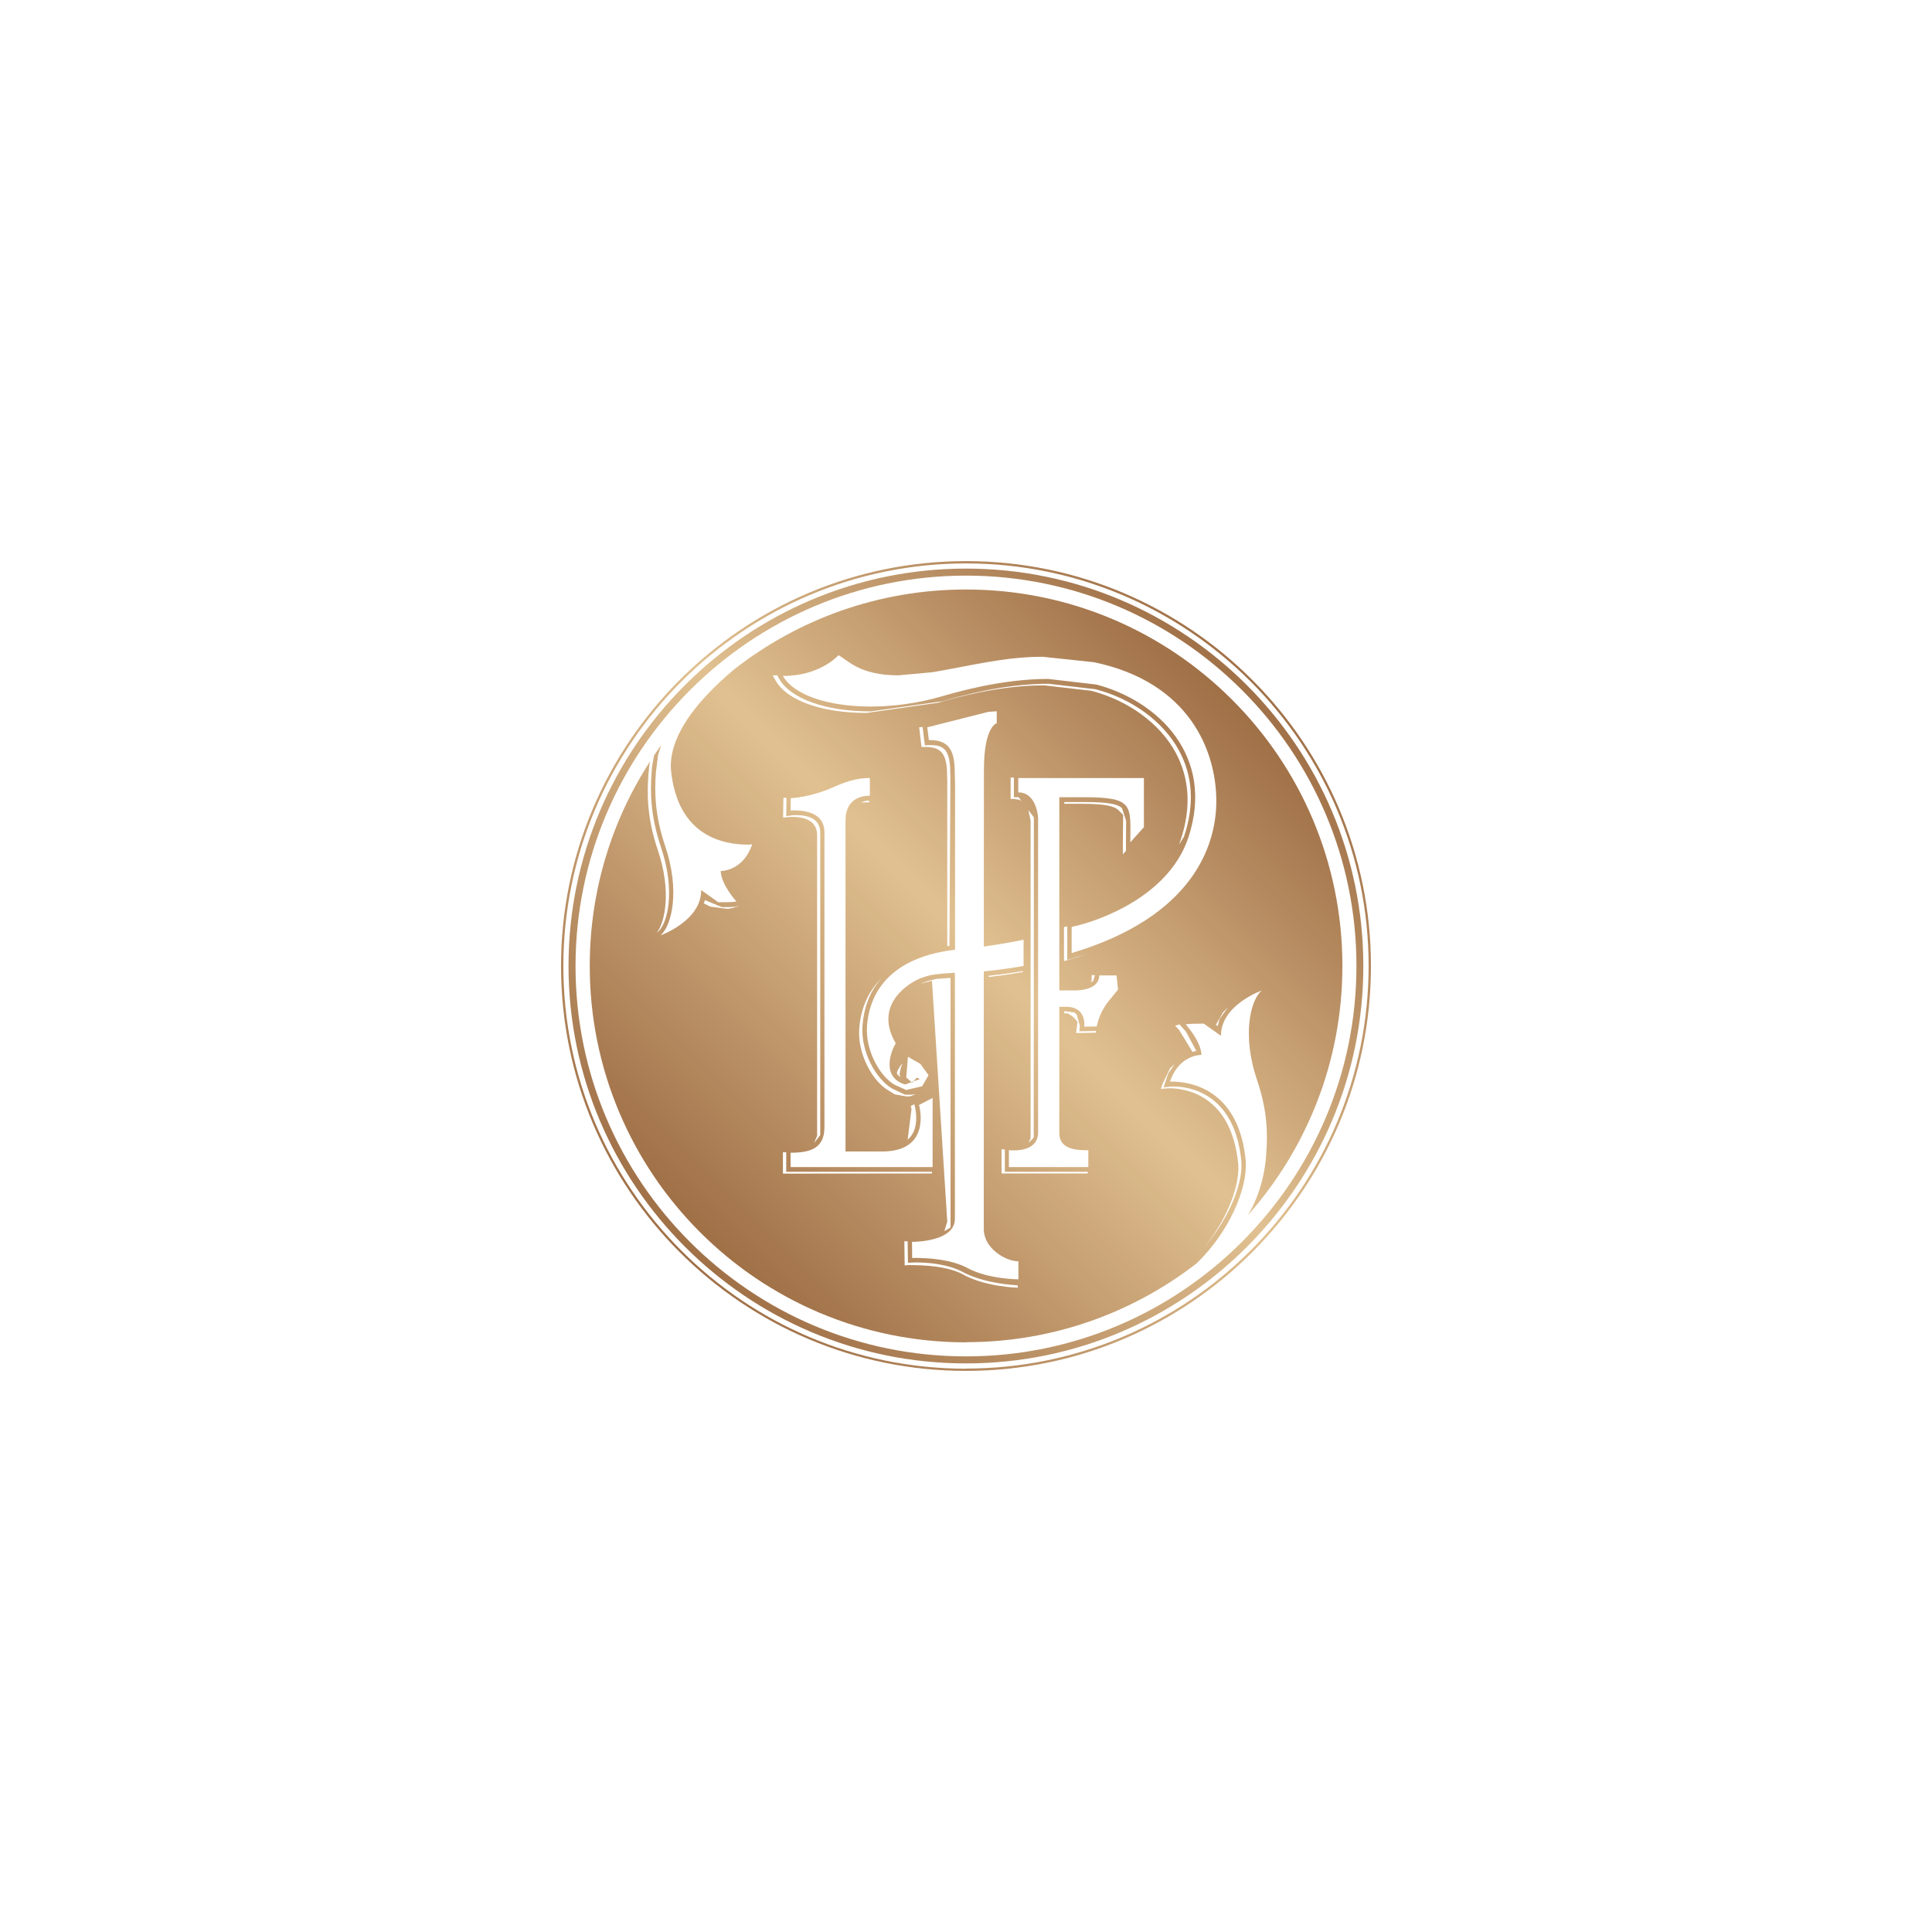 <svg xmlns="http://www.w3.org/2000/svg" xmlns:xlink="http://www.w3.org/1999/xlink" width="500" zoomAndPan="magnify" viewBox="0 0 375 375" height="500" preserveAspectRatio="xMidYMid meet" version="1.0"><defs><filter x="0%" y="0%" width="100%" height="100%" id="5e4397c65c"><feColorMatrix values="0 0 0 0 1 0 0 0 0 1 0 0 0 0 1 0 0 0 1 0" color-interpolation-filters="sRGB"/></filter><mask id="8e37e232be"><g filter="url(#5e4397c65c)"><rect x="-37.5" width="450" fill="#000000" y="-37.5" height="450" fill-opacity="0.94"/></g></mask><clipPath id="d6d3df8c3c"><path d="M 21 21 L 168 21 L 168 168 L 21 168 Z M 21 21 " clip-rule="nonzero"/></clipPath><clipPath id="7fa6e38c72"><path d="M 104.555 156.914 L 104.555 156.488 C 103.77 156.398 98.648 156.246 94.195 154.066 C 91.047 152.281 86.926 152.039 84.746 152.039 L 83.23 152.098 L 83.172 147.949 L 82.535 147.918 L 82.594 152.613 L 83.32 152.551 C 86.746 152.551 90.684 152.793 93.652 154.219 C 98.012 156.793 104.555 156.945 104.555 156.945 Z M 87.895 134.773 L 87.895 134.438 L 59.605 134.438 L 59.605 130.652 L 58.969 130.652 L 58.969 134.801 Z M 101.406 134.773 L 118.125 134.773 L 118.125 134.438 L 102.043 134.438 L 102.043 130.137 L 101.406 130.047 Z M 83.172 128.199 L 83.414 127.988 L 83.836 127.5 C 85.531 125.23 84.562 121.746 84.562 121.715 L 84.441 121.324 L 83.777 121.688 L 83.926 122.23 L 83.926 122.262 Z M 84.047 117.172 L 83.898 117.02 L 84.32 116.871 L 84.078 117.141 Z M 84.289 116.898 L 84.957 116.172 L 85.562 116.445 Z M 139.664 150.281 C 145.145 144.465 148.234 137.133 147.961 132.559 C 146.719 118.961 137.574 117.898 134.816 117.898 L 134.453 117.898 L 132.848 118.051 L 133.754 115.355 L 135.027 113.508 L 134.121 114.355 L 132.664 117.355 L 132.332 118.355 L 133.363 118.262 L 133.969 118.234 C 136.785 118.234 146.086 119.293 147.355 133.105 C 147.629 137.559 144.812 144.617 139.691 150.312 Z M 81.836 116.113 L 81.594 115.535 L 81.867 114.145 L 81.957 113.902 L 82.23 113.477 L 81.809 113.781 L 81.23 114.781 L 81.172 114.961 L 81.078 115.355 L 81.262 115.629 L 81.809 116.082 Z M 138.48 111.176 L 138.754 111.086 L 139.207 110.992 L 137.18 107.207 L 135.938 105.844 L 135.09 106.086 L 135.875 106.934 L 138.48 111.207 Z M 115.883 107.512 L 119.672 107.449 L 119.73 107.117 L 116.488 107.176 L 116.609 106.148 L 116.035 104.027 L 115.613 103.543 L 114.008 103.301 L 113.551 103.301 L 113.551 103.664 L 114.34 103.723 L 115.34 104.422 L 116.125 105.297 L 115.977 106.691 L 115.883 107.48 Z M 143.359 106.148 L 143.723 104.754 L 145.355 102.543 L 144.387 103.48 L 142.996 105.934 L 143.117 105.996 Z M 83.656 119.809 L 84.777 119.355 L 84.473 119.414 L 83.777 119.477 L 82.656 119.477 L 80.172 118.293 C 77.051 116.477 73.992 111.086 74.418 105.965 C 74.75 101.996 76.145 99.027 78.141 96.816 C 75.84 99.09 74.145 102.207 73.781 106.539 C 73.387 111.598 76.387 116.898 79.445 118.656 L 80.656 119.414 L 82.898 119.809 Z M 90.289 145.98 L 91.5 145.254 L 91.5 96.816 L 88.742 97 L 87.168 97.395 L 86.531 97.605 L 85.773 97.906 L 85.746 97.938 L 85.867 97.906 L 86.258 97.785 L 87.895 97.363 L 90.863 144.102 L 90.289 146.008 Z M 118.703 97.695 L 119.188 97.395 L 119.488 96.395 L 119.488 96.273 L 118.883 96.273 L 118.883 97.242 L 118.703 97.727 Z M 98.922 96.637 C 102.223 96.273 104.98 95.758 105.008 95.758 L 105.555 95.668 L 105.555 95.484 C 104.645 95.637 101.891 96.09 98.891 96.395 L 98.891 96.637 Z M 113.551 93.547 L 116.004 92.82 L 117.73 92.215 L 115.34 92.969 L 114.156 93.305 L 114.156 86.82 L 114.129 86.82 L 113.52 86.941 L 113.52 93.516 Z M 48.367 83.398 L 49.305 83.215 L 50.363 82.914 L 50.305 82.852 L 49.758 83.004 L 48.668 83.066 L 47.094 83.066 L 43.824 81.703 L 43.762 81.914 L 43.609 82.34 L 44.883 82.973 L 47.82 83.367 Z M 106.707 128.773 L 107.645 127.805 L 107.676 65.648 L 106.586 64.223 L 107.039 66.254 L 107.039 127.5 L 107.008 128.016 L 106.676 128.773 Z M 124.91 72.855 L 125.547 72.16 L 125.547 70.523 L 125.578 66.312 L 124.789 63.891 C 123.941 63.012 121.883 62.68 117.52 62.68 L 113.582 62.68 L 113.582 63.012 L 116.672 63.012 C 121.125 63.012 123.215 63.375 124.125 64.285 L 125 65.164 L 124.941 71.07 L 124.941 72.855 Z M 73.781 62.859 L 74.203 62.77 L 75.051 62.738 L 75.719 62.738 L 75.719 62.406 L 75.051 62.438 L 73.75 62.891 Z M 64.934 128.957 L 66.207 127.32 L 66.207 68.586 C 66.207 67.043 65.391 65.223 61.574 65.223 L 61.027 65.223 L 59.605 65.406 L 59.664 61.832 L 59.059 61.863 L 59 65.707 L 59.785 65.617 L 60.754 65.559 C 64.785 65.559 65.602 67.496 65.602 69.133 L 65.602 127.473 L 64.965 128.957 Z M 102.891 133.531 L 118.246 133.531 L 118.246 130.258 L 118.215 130.258 C 116.34 130.258 112.613 130.258 112.613 126.957 L 112.613 102.422 L 113.977 102.422 C 117.973 102.422 117.461 106.27 117.461 106.27 L 119.883 106.238 C 119.883 106.238 120.246 103.785 122.062 101.48 L 124.004 99.09 L 123.73 96.332 L 120.367 96.332 C 120.367 98.18 118.488 99.242 115.551 99.242 L 112.613 99.242 L 112.613 61.742 L 117.461 61.742 C 127.215 61.742 126.395 63.375 126.395 70.496 L 129.031 67.555 L 129.031 58.016 L 104.645 58.016 L 104.645 60.801 C 108.281 60.801 108.492 65.738 108.492 65.738 L 108.492 126.926 C 108.402 129.895 105.402 130.289 103.797 130.289 L 103.223 130.289 L 102.828 130.227 L 102.828 133.469 Z M 88.016 133.531 L 88.016 120.109 L 85.383 121.473 C 85.383 121.473 88.016 130.5 78.262 130.5 L 71.113 130.5 L 71.113 66.254 C 71.113 62.195 73.992 61.438 75.84 61.438 L 75.84 58.047 L 75.656 58.016 C 74.355 58.016 72.176 58.227 68.871 59.742 C 64.328 61.801 60.48 61.922 60.48 61.922 L 60.453 64.344 L 60.875 64.285 C 63.359 64.285 67.023 64.77 67.023 68.555 L 67.023 125.805 C 67.023 130.016 64.086 130.742 60.453 130.742 L 60.453 133.531 Z M 105.254 62.469 L 104.707 61.742 L 103.797 61.742 L 103.797 57.926 L 103.16 57.926 L 103.16 62.074 L 103.828 62.074 L 104.828 62.227 Z M 90.863 90.637 L 91.289 90.578 L 91.469 57.953 L 91.441 57.105 L 91.441 57.016 C 91.441 52.5 90.168 51.625 87.594 51.625 L 87.41 51.625 L 86.504 51.652 L 86.078 48.109 L 85.41 48.172 L 85.867 51.988 L 86.652 51.988 C 89.773 51.988 90.832 53.41 90.832 57.59 L 90.832 57.68 L 90.863 58.5 L 90.863 90.668 Z M 104.676 155.34 L 104.676 151.824 C 102.254 151.824 97.953 149.371 97.953 145.555 L 97.953 95.547 C 101.922 95.18 105.676 94.484 105.676 94.484 L 105.676 89.395 C 104.859 89.609 100.801 90.336 97.953 90.73 L 97.98 56.441 C 97.98 47.93 100.465 47.383 100.465 47.383 L 100.465 45.051 L 98.832 45.172 L 86.988 48.172 L 87.289 50.652 L 87.441 50.652 C 91.105 50.652 92.316 52.531 92.316 56.953 L 92.379 59.227 L 92.379 91.336 C 78.141 93.031 75.656 101.391 75.293 106.055 C 74.902 110.844 77.777 115.902 80.625 117.535 L 82.898 118.566 L 85.988 117.84 L 87.23 115.688 L 85.652 113.508 L 83.23 112.113 L 82.898 116.113 L 83.926 117.051 L 82.684 117.504 C 77.871 116.023 80.051 110.781 80.867 109.508 C 76.84 102.664 82.262 98.422 85.383 97 L 85.746 96.848 L 86.836 96.484 C 87.684 96.242 88.715 96 92.348 95.816 L 92.348 143.465 C 92.469 147.918 84.836 148.039 84.078 148.039 L 84.02 148.039 L 84.047 151.188 L 84.41 151.16 C 86.988 151.16 91.531 151.371 94.801 153.129 C 98.832 155.309 104.586 155.309 104.676 155.309 Z M 135.906 70.859 L 136.816 69.375 C 138.875 63.254 138.543 57.621 135.816 52.621 C 132.785 47.051 126.727 42.598 119.609 40.777 L 110.492 39.719 C 101.77 39.719 93.41 42.113 90.258 43.02 L 89.926 43.113 L 76.02 45.082 C 67.238 45.082 60.391 42.629 58.18 38.66 L 57.879 38.082 L 56.969 38.082 L 57.543 39.082 C 59.727 42.961 66.48 45.383 75.172 45.383 L 89.016 43.414 L 89.348 43.324 C 92.5 42.414 100.891 40.023 109.645 40.023 L 118.824 41.082 C 126 42.961 132.121 47.414 135.18 53.047 C 137.906 58.105 138.238 63.801 136.18 69.98 L 135.906 70.828 Z M 114.977 92 C 138.449 85.004 143.145 71.191 143.086 62.316 C 143.023 52.836 137.965 39.445 119.367 35.539 L 109.371 34.48 C 101.891 34.48 95.406 36.234 87.984 37.477 L 81.352 38.082 C 73.871 38.082 71.598 35.176 69.75 34.176 C 69.75 34.176 66.238 38.203 58.996 38.203 L 58.969 38.203 C 61.059 41.93 67.812 44.141 76.02 44.141 C 80.324 44.141 85.02 43.535 89.652 42.203 C 92.531 41.387 101.285 38.781 110.461 38.781 L 119.793 39.871 C 131.664 42.961 142.965 53.684 137.633 69.645 C 133.875 80.855 120.551 85.762 115.004 86.914 L 115.004 92 Z M 94.5 167.547 C 54.152 167.547 21.469 134.832 21.469 94.484 C 21.469 79.855 25.77 66.191 33.191 54.773 L 33.008 55.711 L 32.855 57.41 C 32.586 61.105 32.555 65.738 34.703 72.07 C 37.281 79.734 36.188 85.793 34.492 88.062 L 34.703 87.883 C 36.613 86.215 38.129 79.883 35.34 71.586 C 33.191 65.195 33.191 60.559 33.492 56.832 L 33.555 55.863 L 33.949 53.621 L 34.402 52.957 L 35.34 51.652 L 34.734 53.562 L 34.312 56.895 C 34.039 60.559 34.039 65.043 36.129 71.281 C 39.008 79.824 37.43 86.609 35.219 88.547 C 35.219 88.547 43.156 85.73 43.094 79.762 L 46.426 82.125 C 49.094 82.125 49.547 82.066 49.941 81.977 C 49.941 81.977 47.004 78.793 46.883 76.066 C 47.184 76.066 51.305 75.977 53 70.859 L 52.395 70.949 C 47.641 70.949 38.461 69.555 37.219 56.258 C 36.918 50.473 41.246 43.84 49.488 36.934 C 61.906 27.211 77.504 21.422 94.5 21.422 C 134.848 21.422 167.559 54.137 167.559 94.484 C 167.559 113.055 160.625 129.984 149.203 142.891 C 151.719 138.68 152.598 134.164 152.777 130.926 C 153.051 127.258 153.082 122.777 150.961 116.535 C 148.082 107.996 149.66 101.211 151.871 99.27 C 151.871 99.27 143.934 102.086 143.992 108.055 L 140.66 105.691 C 137.996 105.691 137.543 105.754 137.148 105.844 C 137.148 105.844 140.086 109.023 140.207 111.75 C 139.906 111.75 135.785 111.84 134.09 116.961 L 134.332 116.93 C 137.453 116.93 147.477 117.93 148.809 132.438 C 149.113 137.801 145.598 146.07 139.301 152.188 C 126.941 161.789 111.402 167.516 94.527 167.516 Z M 94.5 167.547 " clip-rule="nonzero"/></clipPath><linearGradient x1="-0.207" gradientTransform="matrix(103.307, -103.307, 103.307, 103.307, 42.891, 146.208)" y1="0" x2="1.207" gradientUnits="userSpaceOnUse" y2="0" id="707b913534"><stop stop-opacity="1" stop-color="rgb(60.399%, 40.399%, 23.499%)" offset="0"/><stop stop-opacity="1" stop-color="rgb(60.399%, 40.399%, 23.499%)" offset="0.125"/><stop stop-opacity="1" stop-color="rgb(60.399%, 40.399%, 23.499%)" offset="0.141"/><stop stop-opacity="1" stop-color="rgb(60.475%, 40.494%, 23.584%)" offset="0.148"/><stop stop-opacity="1" stop-color="rgb(60.834%, 40.939%, 23.99%)" offset="0.152"/><stop stop-opacity="1" stop-color="rgb(61.116%, 41.29%, 24.309%)" offset="0.156"/><stop stop-opacity="1" stop-color="rgb(61.398%, 41.641%, 24.628%)" offset="0.16"/><stop stop-opacity="1" stop-color="rgb(61.681%, 41.994%, 24.947%)" offset="0.164"/><stop stop-opacity="1" stop-color="rgb(61.963%, 42.345%, 25.266%)" offset="0.168"/><stop stop-opacity="1" stop-color="rgb(62.247%, 42.696%, 25.584%)" offset="0.172"/><stop stop-opacity="1" stop-color="rgb(62.529%, 43.047%, 25.903%)" offset="0.176"/><stop stop-opacity="1" stop-color="rgb(62.811%, 43.399%, 26.222%)" offset="0.18"/><stop stop-opacity="1" stop-color="rgb(63.094%, 43.75%, 26.541%)" offset="0.184"/><stop stop-opacity="1" stop-color="rgb(63.376%, 44.101%, 26.86%)" offset="0.188"/><stop stop-opacity="1" stop-color="rgb(63.658%, 44.452%, 27.179%)" offset="0.191"/><stop stop-opacity="1" stop-color="rgb(63.94%, 44.804%, 27.498%)" offset="0.195"/><stop stop-opacity="1" stop-color="rgb(64.223%, 45.155%, 27.817%)" offset="0.199"/><stop stop-opacity="1" stop-color="rgb(64.507%, 45.506%, 28.137%)" offset="0.203"/><stop stop-opacity="1" stop-color="rgb(64.789%, 45.857%, 28.456%)" offset="0.207"/><stop stop-opacity="1" stop-color="rgb(65.071%, 46.208%, 28.775%)" offset="0.211"/><stop stop-opacity="1" stop-color="rgb(65.353%, 46.559%, 29.094%)" offset="0.215"/><stop stop-opacity="1" stop-color="rgb(65.636%, 46.912%, 29.413%)" offset="0.219"/><stop stop-opacity="1" stop-color="rgb(65.918%, 47.263%, 29.732%)" offset="0.223"/><stop stop-opacity="1" stop-color="rgb(66.2%, 47.614%, 30.051%)" offset="0.227"/><stop stop-opacity="1" stop-color="rgb(66.483%, 47.964%, 30.37%)" offset="0.23"/><stop stop-opacity="1" stop-color="rgb(66.766%, 48.317%, 30.688%)" offset="0.234"/><stop stop-opacity="1" stop-color="rgb(67.049%, 48.668%, 31.007%)" offset="0.238"/><stop stop-opacity="1" stop-color="rgb(67.331%, 49.019%, 31.326%)" offset="0.242"/><stop stop-opacity="1" stop-color="rgb(67.613%, 49.37%, 31.645%)" offset="0.246"/><stop stop-opacity="1" stop-color="rgb(67.896%, 49.722%, 31.964%)" offset="0.25"/><stop stop-opacity="1" stop-color="rgb(68.178%, 50.073%, 32.283%)" offset="0.254"/><stop stop-opacity="1" stop-color="rgb(68.462%, 50.424%, 32.602%)" offset="0.258"/><stop stop-opacity="1" stop-color="rgb(68.744%, 50.775%, 32.921%)" offset="0.262"/><stop stop-opacity="1" stop-color="rgb(69.026%, 51.126%, 33.24%)" offset="0.266"/><stop stop-opacity="1" stop-color="rgb(69.308%, 51.477%, 33.559%)" offset="0.27"/><stop stop-opacity="1" stop-color="rgb(69.591%, 51.83%, 33.878%)" offset="0.273"/><stop stop-opacity="1" stop-color="rgb(69.873%, 52.18%, 34.196%)" offset="0.277"/><stop stop-opacity="1" stop-color="rgb(70.155%, 52.531%, 34.515%)" offset="0.281"/><stop stop-opacity="1" stop-color="rgb(70.438%, 52.882%, 34.834%)" offset="0.285"/><stop stop-opacity="1" stop-color="rgb(70.721%, 53.235%, 35.153%)" offset="0.289"/><stop stop-opacity="1" stop-color="rgb(71.004%, 53.586%, 35.472%)" offset="0.293"/><stop stop-opacity="1" stop-color="rgb(71.286%, 53.937%, 35.791%)" offset="0.297"/><stop stop-opacity="1" stop-color="rgb(71.568%, 54.288%, 36.11%)" offset="0.301"/><stop stop-opacity="1" stop-color="rgb(71.851%, 54.64%, 36.43%)" offset="0.305"/><stop stop-opacity="1" stop-color="rgb(72.133%, 54.991%, 36.749%)" offset="0.309"/><stop stop-opacity="1" stop-color="rgb(72.415%, 55.342%, 37.068%)" offset="0.312"/><stop stop-opacity="1" stop-color="rgb(72.697%, 55.693%, 37.387%)" offset="0.316"/><stop stop-opacity="1" stop-color="rgb(72.981%, 56.046%, 37.706%)" offset="0.32"/><stop stop-opacity="1" stop-color="rgb(73.264%, 56.396%, 38.025%)" offset="0.324"/><stop stop-opacity="1" stop-color="rgb(73.546%, 56.747%, 38.344%)" offset="0.328"/><stop stop-opacity="1" stop-color="rgb(73.828%, 57.098%, 38.663%)" offset="0.332"/><stop stop-opacity="1" stop-color="rgb(74.11%, 57.449%, 38.982%)" offset="0.336"/><stop stop-opacity="1" stop-color="rgb(74.393%, 57.8%, 39.301%)" offset="0.34"/><stop stop-opacity="1" stop-color="rgb(74.675%, 58.153%, 39.619%)" offset="0.344"/><stop stop-opacity="1" stop-color="rgb(74.957%, 58.504%, 39.938%)" offset="0.348"/><stop stop-opacity="1" stop-color="rgb(75.241%, 58.855%, 40.257%)" offset="0.352"/><stop stop-opacity="1" stop-color="rgb(75.523%, 59.206%, 40.576%)" offset="0.355"/><stop stop-opacity="1" stop-color="rgb(75.806%, 59.558%, 40.895%)" offset="0.359"/><stop stop-opacity="1" stop-color="rgb(76.088%, 59.909%, 41.214%)" offset="0.363"/><stop stop-opacity="1" stop-color="rgb(76.37%, 60.26%, 41.533%)" offset="0.367"/><stop stop-opacity="1" stop-color="rgb(76.653%, 60.611%, 41.852%)" offset="0.371"/><stop stop-opacity="1" stop-color="rgb(76.935%, 60.963%, 42.171%)" offset="0.375"/><stop stop-opacity="1" stop-color="rgb(77.217%, 61.314%, 42.49%)" offset="0.379"/><stop stop-opacity="1" stop-color="rgb(77.501%, 61.665%, 42.809%)" offset="0.383"/><stop stop-opacity="1" stop-color="rgb(77.783%, 62.016%, 43.127%)" offset="0.387"/><stop stop-opacity="1" stop-color="rgb(78.065%, 62.367%, 43.446%)" offset="0.391"/><stop stop-opacity="1" stop-color="rgb(78.348%, 62.718%, 43.765%)" offset="0.395"/><stop stop-opacity="1" stop-color="rgb(78.63%, 63.071%, 44.086%)" offset="0.398"/><stop stop-opacity="1" stop-color="rgb(78.912%, 63.422%, 44.405%)" offset="0.402"/><stop stop-opacity="1" stop-color="rgb(79.195%, 63.773%, 44.724%)" offset="0.406"/><stop stop-opacity="1" stop-color="rgb(79.477%, 64.124%, 45.042%)" offset="0.41"/><stop stop-opacity="1" stop-color="rgb(79.761%, 64.476%, 45.361%)" offset="0.414"/><stop stop-opacity="1" stop-color="rgb(80.043%, 64.827%, 45.68%)" offset="0.418"/><stop stop-opacity="1" stop-color="rgb(80.325%, 65.178%, 45.999%)" offset="0.422"/><stop stop-opacity="1" stop-color="rgb(80.608%, 65.529%, 46.318%)" offset="0.426"/><stop stop-opacity="1" stop-color="rgb(80.89%, 65.881%, 46.637%)" offset="0.43"/><stop stop-opacity="1" stop-color="rgb(81.172%, 66.232%, 46.956%)" offset="0.434"/><stop stop-opacity="1" stop-color="rgb(81.456%, 66.583%, 47.275%)" offset="0.438"/><stop stop-opacity="1" stop-color="rgb(81.738%, 66.934%, 47.594%)" offset="0.441"/><stop stop-opacity="1" stop-color="rgb(82.021%, 67.285%, 47.913%)" offset="0.445"/><stop stop-opacity="1" stop-color="rgb(82.303%, 67.636%, 48.232%)" offset="0.449"/><stop stop-opacity="1" stop-color="rgb(82.585%, 67.989%, 48.55%)" offset="0.453"/><stop stop-opacity="1" stop-color="rgb(82.867%, 68.34%, 48.869%)" offset="0.457"/><stop stop-opacity="1" stop-color="rgb(83.15%, 68.69%, 49.188%)" offset="0.461"/><stop stop-opacity="1" stop-color="rgb(83.432%, 69.041%, 49.507%)" offset="0.465"/><stop stop-opacity="1" stop-color="rgb(83.716%, 69.394%, 49.826%)" offset="0.469"/><stop stop-opacity="1" stop-color="rgb(83.998%, 69.745%, 50.145%)" offset="0.473"/><stop stop-opacity="1" stop-color="rgb(84.28%, 70.096%, 50.464%)" offset="0.477"/><stop stop-opacity="1" stop-color="rgb(84.563%, 70.447%, 50.783%)" offset="0.48"/><stop stop-opacity="1" stop-color="rgb(84.845%, 70.799%, 51.102%)" offset="0.484"/><stop stop-opacity="1" stop-color="rgb(85.127%, 71.15%, 51.421%)" offset="0.488"/><stop stop-opacity="1" stop-color="rgb(85.41%, 71.501%, 51.74%)" offset="0.492"/><stop stop-opacity="1" stop-color="rgb(85.692%, 71.852%, 52.058%)" offset="0.496"/><stop stop-opacity="1" stop-color="rgb(85.976%, 72.203%, 52.379%)" offset="0.5"/><stop stop-opacity="1" stop-color="rgb(86.258%, 72.554%, 52.698%)" offset="0.504"/><stop stop-opacity="1" stop-color="rgb(86.54%, 72.906%, 53.017%)" offset="0.508"/><stop stop-opacity="1" stop-color="rgb(86.823%, 73.257%, 53.336%)" offset="0.512"/><stop stop-opacity="1" stop-color="rgb(87.105%, 73.608%, 53.654%)" offset="0.516"/><stop stop-opacity="1" stop-color="rgb(87.206%, 73.734%, 53.767%)" offset="0.523"/><stop stop-opacity="1" stop-color="rgb(86.987%, 73.463%, 53.522%)" offset="0.527"/><stop stop-opacity="1" stop-color="rgb(86.67%, 73.068%, 53.163%)" offset="0.531"/><stop stop-opacity="1" stop-color="rgb(86.351%, 72.672%, 52.803%)" offset="0.535"/><stop stop-opacity="1" stop-color="rgb(86.032%, 72.275%, 52.443%)" offset="0.539"/><stop stop-opacity="1" stop-color="rgb(85.713%, 71.878%, 52.083%)" offset="0.543"/><stop stop-opacity="1" stop-color="rgb(85.396%, 71.483%, 51.724%)" offset="0.547"/><stop stop-opacity="1" stop-color="rgb(85.077%, 71.086%, 51.364%)" offset="0.551"/><stop stop-opacity="1" stop-color="rgb(84.758%, 70.691%, 51.004%)" offset="0.555"/><stop stop-opacity="1" stop-color="rgb(84.439%, 70.294%, 50.644%)" offset="0.559"/><stop stop-opacity="1" stop-color="rgb(84.122%, 69.899%, 50.285%)" offset="0.562"/><stop stop-opacity="1" stop-color="rgb(83.803%, 69.502%, 49.925%)" offset="0.566"/><stop stop-opacity="1" stop-color="rgb(83.484%, 69.107%, 49.565%)" offset="0.57"/><stop stop-opacity="1" stop-color="rgb(83.165%, 68.71%, 49.205%)" offset="0.574"/><stop stop-opacity="1" stop-color="rgb(82.848%, 68.314%, 48.846%)" offset="0.578"/><stop stop-opacity="1" stop-color="rgb(82.529%, 67.917%, 48.486%)" offset="0.582"/><stop stop-opacity="1" stop-color="rgb(82.21%, 67.522%, 48.126%)" offset="0.586"/><stop stop-opacity="1" stop-color="rgb(81.891%, 67.125%, 47.766%)" offset="0.59"/><stop stop-opacity="1" stop-color="rgb(81.573%, 66.73%, 47.408%)" offset="0.594"/><stop stop-opacity="1" stop-color="rgb(81.255%, 66.333%, 47.047%)" offset="0.598"/><stop stop-opacity="1" stop-color="rgb(80.936%, 65.938%, 46.689%)" offset="0.602"/><stop stop-opacity="1" stop-color="rgb(80.617%, 65.541%, 46.329%)" offset="0.605"/><stop stop-opacity="1" stop-color="rgb(80.299%, 65.144%, 45.969%)" offset="0.609"/><stop stop-opacity="1" stop-color="rgb(79.98%, 64.748%, 45.609%)" offset="0.613"/><stop stop-opacity="1" stop-color="rgb(79.662%, 64.352%, 45.25%)" offset="0.617"/><stop stop-opacity="1" stop-color="rgb(79.343%, 63.956%, 44.89%)" offset="0.621"/><stop stop-opacity="1" stop-color="rgb(79.025%, 63.56%, 44.53%)" offset="0.625"/><stop stop-opacity="1" stop-color="rgb(78.706%, 63.164%, 44.17%)" offset="0.629"/><stop stop-opacity="1" stop-color="rgb(78.387%, 62.769%, 43.811%)" offset="0.633"/><stop stop-opacity="1" stop-color="rgb(78.069%, 62.372%, 43.451%)" offset="0.637"/><stop stop-opacity="1" stop-color="rgb(77.75%, 61.977%, 43.091%)" offset="0.641"/><stop stop-opacity="1" stop-color="rgb(77.431%, 61.58%, 42.731%)" offset="0.645"/><stop stop-opacity="1" stop-color="rgb(77.113%, 61.183%, 42.372%)" offset="0.648"/><stop stop-opacity="1" stop-color="rgb(76.794%, 60.786%, 42.012%)" offset="0.652"/><stop stop-opacity="1" stop-color="rgb(76.476%, 60.391%, 41.652%)" offset="0.656"/><stop stop-opacity="1" stop-color="rgb(76.157%, 59.995%, 41.292%)" offset="0.66"/><stop stop-opacity="1" stop-color="rgb(75.839%, 59.599%, 40.933%)" offset="0.664"/><stop stop-opacity="1" stop-color="rgb(75.52%, 59.203%, 40.573%)" offset="0.668"/><stop stop-opacity="1" stop-color="rgb(75.201%, 58.807%, 40.213%)" offset="0.672"/><stop stop-opacity="1" stop-color="rgb(74.883%, 58.411%, 39.853%)" offset="0.676"/><stop stop-opacity="1" stop-color="rgb(74.565%, 58.015%, 39.494%)" offset="0.68"/><stop stop-opacity="1" stop-color="rgb(74.246%, 57.619%, 39.134%)" offset="0.684"/><stop stop-opacity="1" stop-color="rgb(73.927%, 57.222%, 38.776%)" offset="0.688"/><stop stop-opacity="1" stop-color="rgb(73.608%, 56.825%, 38.416%)" offset="0.691"/><stop stop-opacity="1" stop-color="rgb(73.291%, 56.43%, 38.055%)" offset="0.695"/><stop stop-opacity="1" stop-color="rgb(72.972%, 56.033%, 37.695%)" offset="0.699"/><stop stop-opacity="1" stop-color="rgb(72.653%, 55.638%, 37.337%)" offset="0.703"/><stop stop-opacity="1" stop-color="rgb(72.334%, 55.241%, 36.977%)" offset="0.707"/><stop stop-opacity="1" stop-color="rgb(72.017%, 54.846%, 36.617%)" offset="0.711"/><stop stop-opacity="1" stop-color="rgb(71.698%, 54.449%, 36.256%)" offset="0.715"/><stop stop-opacity="1" stop-color="rgb(71.379%, 54.054%, 35.898%)" offset="0.719"/><stop stop-opacity="1" stop-color="rgb(71.06%, 53.658%, 35.538%)" offset="0.723"/><stop stop-opacity="1" stop-color="rgb(70.743%, 53.261%, 35.178%)" offset="0.727"/><stop stop-opacity="1" stop-color="rgb(70.424%, 52.864%, 34.818%)" offset="0.73"/><stop stop-opacity="1" stop-color="rgb(70.105%, 52.469%, 34.459%)" offset="0.734"/><stop stop-opacity="1" stop-color="rgb(69.786%, 52.072%, 34.099%)" offset="0.738"/><stop stop-opacity="1" stop-color="rgb(69.469%, 51.677%, 33.739%)" offset="0.742"/><stop stop-opacity="1" stop-color="rgb(69.15%, 51.28%, 33.379%)" offset="0.746"/><stop stop-opacity="1" stop-color="rgb(68.831%, 50.885%, 33.02%)" offset="0.75"/><stop stop-opacity="1" stop-color="rgb(68.512%, 50.488%, 32.66%)" offset="0.754"/><stop stop-opacity="1" stop-color="rgb(68.195%, 50.092%, 32.301%)" offset="0.758"/><stop stop-opacity="1" stop-color="rgb(67.876%, 49.695%, 31.941%)" offset="0.762"/><stop stop-opacity="1" stop-color="rgb(67.557%, 49.3%, 31.581%)" offset="0.766"/><stop stop-opacity="1" stop-color="rgb(67.238%, 48.903%, 31.221%)" offset="0.77"/><stop stop-opacity="1" stop-color="rgb(66.92%, 48.508%, 30.862%)" offset="0.773"/><stop stop-opacity="1" stop-color="rgb(66.602%, 48.111%, 30.502%)" offset="0.777"/><stop stop-opacity="1" stop-color="rgb(66.283%, 47.716%, 30.142%)" offset="0.781"/><stop stop-opacity="1" stop-color="rgb(65.964%, 47.319%, 29.782%)" offset="0.785"/><stop stop-opacity="1" stop-color="rgb(65.645%, 46.924%, 29.424%)" offset="0.789"/><stop stop-opacity="1" stop-color="rgb(65.326%, 46.527%, 29.063%)" offset="0.793"/><stop stop-opacity="1" stop-color="rgb(65.009%, 46.13%, 28.703%)" offset="0.797"/><stop stop-opacity="1" stop-color="rgb(64.69%, 45.734%, 28.343%)" offset="0.801"/><stop stop-opacity="1" stop-color="rgb(64.371%, 45.338%, 27.985%)" offset="0.805"/><stop stop-opacity="1" stop-color="rgb(64.052%, 44.942%, 27.625%)" offset="0.809"/><stop stop-opacity="1" stop-color="rgb(63.734%, 44.547%, 27.264%)" offset="0.812"/><stop stop-opacity="1" stop-color="rgb(63.416%, 44.15%, 26.904%)" offset="0.816"/><stop stop-opacity="1" stop-color="rgb(63.097%, 43.755%, 26.546%)" offset="0.82"/><stop stop-opacity="1" stop-color="rgb(62.778%, 43.358%, 26.186%)" offset="0.824"/><stop stop-opacity="1" stop-color="rgb(62.46%, 42.963%, 25.826%)" offset="0.828"/><stop stop-opacity="1" stop-color="rgb(62.141%, 42.566%, 25.465%)" offset="0.832"/><stop stop-opacity="1" stop-color="rgb(61.823%, 42.169%, 25.107%)" offset="0.836"/><stop stop-opacity="1" stop-color="rgb(61.504%, 41.772%, 24.747%)" offset="0.84"/><stop stop-opacity="1" stop-color="rgb(61.186%, 41.377%, 24.388%)" offset="0.844"/><stop stop-opacity="1" stop-color="rgb(60.867%, 40.981%, 24.028%)" offset="0.848"/><stop stop-opacity="1" stop-color="rgb(60.548%, 40.585%, 23.668%)" offset="0.852"/><stop stop-opacity="1" stop-color="rgb(60.474%, 40.492%, 23.582%)" offset="0.859"/><stop stop-opacity="1" stop-color="rgb(60.399%, 40.399%, 23.499%)" offset="0.875"/><stop stop-opacity="1" stop-color="rgb(60.399%, 40.399%, 23.499%)" offset="1"/></linearGradient><clipPath id="1640fdc46b"><path d="M 17 17 L 172 17 L 172 172 L 17 172 Z M 17 17 " clip-rule="nonzero"/></clipPath><clipPath id="b74d3ecb1d"><path d="M 94.5 170.273 C 136.27 170.273 170.285 136.285 170.285 94.484 C 170.285 52.684 136.27 18.727 94.5 18.727 C 52.727 18.727 18.711 52.715 18.711 94.516 C 18.711 136.316 52.699 170.273 94.5 170.273 Z M 94.5 171.637 C 51.969 171.637 17.348 137.043 17.348 94.484 C 17.348 51.926 51.969 17.363 94.5 17.363 C 137.027 17.363 171.621 51.957 171.621 94.516 C 171.621 137.074 137.027 171.637 94.5 171.637 Z M 94.5 171.637 " clip-rule="nonzero"/></clipPath><linearGradient x1="-0.207" gradientTransform="matrix(109.041, -109.041, 109.041, 109.041, 39.973, 149.027)" y1="0" x2="1.207" gradientUnits="userSpaceOnUse" y2="0" id="71f367b9c7"><stop stop-opacity="1" stop-color="rgb(60.399%, 40.399%, 23.499%)" offset="0"/><stop stop-opacity="1" stop-color="rgb(60.399%, 40.399%, 23.499%)" offset="0.125"/><stop stop-opacity="1" stop-color="rgb(60.399%, 40.399%, 23.499%)" offset="0.141"/><stop stop-opacity="1" stop-color="rgb(60.464%, 40.482%, 23.573%)" offset="0.148"/><stop stop-opacity="1" stop-color="rgb(60.814%, 40.915%, 23.969%)" offset="0.152"/><stop stop-opacity="1" stop-color="rgb(61.098%, 41.267%, 24.287%)" offset="0.156"/><stop stop-opacity="1" stop-color="rgb(61.38%, 41.618%, 24.606%)" offset="0.16"/><stop stop-opacity="1" stop-color="rgb(61.662%, 41.969%, 24.925%)" offset="0.164"/><stop stop-opacity="1" stop-color="rgb(61.945%, 42.32%, 25.244%)" offset="0.168"/><stop stop-opacity="1" stop-color="rgb(62.227%, 42.673%, 25.563%)" offset="0.172"/><stop stop-opacity="1" stop-color="rgb(62.509%, 43.024%, 25.882%)" offset="0.176"/><stop stop-opacity="1" stop-color="rgb(62.793%, 43.376%, 26.202%)" offset="0.18"/><stop stop-opacity="1" stop-color="rgb(63.075%, 43.727%, 26.521%)" offset="0.184"/><stop stop-opacity="1" stop-color="rgb(63.358%, 44.078%, 26.84%)" offset="0.188"/><stop stop-opacity="1" stop-color="rgb(63.64%, 44.429%, 27.159%)" offset="0.191"/><stop stop-opacity="1" stop-color="rgb(63.924%, 44.781%, 27.478%)" offset="0.195"/><stop stop-opacity="1" stop-color="rgb(64.206%, 45.132%, 27.797%)" offset="0.199"/><stop stop-opacity="1" stop-color="rgb(64.488%, 45.483%, 28.116%)" offset="0.203"/><stop stop-opacity="1" stop-color="rgb(64.771%, 45.834%, 28.435%)" offset="0.207"/><stop stop-opacity="1" stop-color="rgb(65.053%, 46.187%, 28.754%)" offset="0.211"/><stop stop-opacity="1" stop-color="rgb(65.335%, 46.538%, 29.073%)" offset="0.215"/><stop stop-opacity="1" stop-color="rgb(65.619%, 46.89%, 29.393%)" offset="0.219"/><stop stop-opacity="1" stop-color="rgb(65.901%, 47.241%, 29.712%)" offset="0.223"/><stop stop-opacity="1" stop-color="rgb(66.183%, 47.592%, 30.031%)" offset="0.227"/><stop stop-opacity="1" stop-color="rgb(66.466%, 47.943%, 30.35%)" offset="0.23"/><stop stop-opacity="1" stop-color="rgb(66.748%, 48.296%, 30.669%)" offset="0.234"/><stop stop-opacity="1" stop-color="rgb(67.03%, 48.647%, 30.988%)" offset="0.238"/><stop stop-opacity="1" stop-color="rgb(67.314%, 48.997%, 31.306%)" offset="0.242"/><stop stop-opacity="1" stop-color="rgb(67.596%, 49.348%, 31.625%)" offset="0.246"/><stop stop-opacity="1" stop-color="rgb(67.879%, 49.701%, 31.946%)" offset="0.25"/><stop stop-opacity="1" stop-color="rgb(68.161%, 50.052%, 32.265%)" offset="0.254"/><stop stop-opacity="1" stop-color="rgb(68.445%, 50.404%, 32.584%)" offset="0.258"/><stop stop-opacity="1" stop-color="rgb(68.727%, 50.755%, 32.903%)" offset="0.262"/><stop stop-opacity="1" stop-color="rgb(69.009%, 51.106%, 33.221%)" offset="0.266"/><stop stop-opacity="1" stop-color="rgb(69.292%, 51.457%, 33.54%)" offset="0.27"/><stop stop-opacity="1" stop-color="rgb(69.574%, 51.81%, 33.859%)" offset="0.273"/><stop stop-opacity="1" stop-color="rgb(69.856%, 52.161%, 34.178%)" offset="0.277"/><stop stop-opacity="1" stop-color="rgb(70.14%, 52.512%, 34.497%)" offset="0.281"/><stop stop-opacity="1" stop-color="rgb(70.422%, 52.863%, 34.816%)" offset="0.285"/><stop stop-opacity="1" stop-color="rgb(70.705%, 53.215%, 35.136%)" offset="0.289"/><stop stop-opacity="1" stop-color="rgb(70.987%, 53.566%, 35.455%)" offset="0.293"/><stop stop-opacity="1" stop-color="rgb(71.271%, 53.917%, 35.774%)" offset="0.297"/><stop stop-opacity="1" stop-color="rgb(71.553%, 54.268%, 36.093%)" offset="0.301"/><stop stop-opacity="1" stop-color="rgb(71.835%, 54.62%, 36.412%)" offset="0.305"/><stop stop-opacity="1" stop-color="rgb(72.118%, 54.971%, 36.731%)" offset="0.309"/><stop stop-opacity="1" stop-color="rgb(72.4%, 55.324%, 37.05%)" offset="0.312"/><stop stop-opacity="1" stop-color="rgb(72.682%, 55.675%, 37.369%)" offset="0.316"/><stop stop-opacity="1" stop-color="rgb(72.966%, 56.026%, 37.689%)" offset="0.32"/><stop stop-opacity="1" stop-color="rgb(73.248%, 56.377%, 38.008%)" offset="0.324"/><stop stop-opacity="1" stop-color="rgb(73.531%, 56.729%, 38.327%)" offset="0.328"/><stop stop-opacity="1" stop-color="rgb(73.813%, 57.08%, 38.646%)" offset="0.332"/><stop stop-opacity="1" stop-color="rgb(74.097%, 57.431%, 38.965%)" offset="0.336"/><stop stop-opacity="1" stop-color="rgb(74.379%, 57.782%, 39.284%)" offset="0.34"/><stop stop-opacity="1" stop-color="rgb(74.661%, 58.134%, 39.603%)" offset="0.344"/><stop stop-opacity="1" stop-color="rgb(74.944%, 58.485%, 39.922%)" offset="0.348"/><stop stop-opacity="1" stop-color="rgb(75.226%, 58.838%, 40.24%)" offset="0.352"/><stop stop-opacity="1" stop-color="rgb(75.508%, 59.189%, 40.559%)" offset="0.355"/><stop stop-opacity="1" stop-color="rgb(75.792%, 59.54%, 40.88%)" offset="0.359"/><stop stop-opacity="1" stop-color="rgb(76.074%, 59.891%, 41.199%)" offset="0.363"/><stop stop-opacity="1" stop-color="rgb(76.357%, 60.243%, 41.518%)" offset="0.367"/><stop stop-opacity="1" stop-color="rgb(76.639%, 60.594%, 41.837%)" offset="0.371"/><stop stop-opacity="1" stop-color="rgb(76.921%, 60.945%, 42.155%)" offset="0.375"/><stop stop-opacity="1" stop-color="rgb(77.203%, 61.296%, 42.474%)" offset="0.379"/><stop stop-opacity="1" stop-color="rgb(77.487%, 61.649%, 42.793%)" offset="0.383"/><stop stop-opacity="1" stop-color="rgb(77.769%, 62%, 43.112%)" offset="0.387"/><stop stop-opacity="1" stop-color="rgb(78.052%, 62.352%, 43.433%)" offset="0.391"/><stop stop-opacity="1" stop-color="rgb(78.334%, 62.703%, 43.752%)" offset="0.395"/><stop stop-opacity="1" stop-color="rgb(78.618%, 63.054%, 44.07%)" offset="0.398"/><stop stop-opacity="1" stop-color="rgb(78.9%, 63.405%, 44.389%)" offset="0.402"/><stop stop-opacity="1" stop-color="rgb(79.182%, 63.757%, 44.708%)" offset="0.406"/><stop stop-opacity="1" stop-color="rgb(79.465%, 64.108%, 45.027%)" offset="0.41"/><stop stop-opacity="1" stop-color="rgb(79.747%, 64.459%, 45.346%)" offset="0.414"/><stop stop-opacity="1" stop-color="rgb(80.029%, 64.81%, 45.665%)" offset="0.418"/><stop stop-opacity="1" stop-color="rgb(80.313%, 65.163%, 45.985%)" offset="0.422"/><stop stop-opacity="1" stop-color="rgb(80.595%, 65.514%, 46.304%)" offset="0.426"/><stop stop-opacity="1" stop-color="rgb(80.878%, 65.866%, 46.623%)" offset="0.43"/><stop stop-opacity="1" stop-color="rgb(81.16%, 66.217%, 46.942%)" offset="0.434"/><stop stop-opacity="1" stop-color="rgb(81.444%, 66.568%, 47.261%)" offset="0.438"/><stop stop-opacity="1" stop-color="rgb(81.726%, 66.919%, 47.58%)" offset="0.441"/><stop stop-opacity="1" stop-color="rgb(82.008%, 67.271%, 47.899%)" offset="0.445"/><stop stop-opacity="1" stop-color="rgb(82.291%, 67.622%, 48.218%)" offset="0.449"/><stop stop-opacity="1" stop-color="rgb(82.573%, 67.973%, 48.537%)" offset="0.453"/><stop stop-opacity="1" stop-color="rgb(82.855%, 68.324%, 48.856%)" offset="0.457"/><stop stop-opacity="1" stop-color="rgb(83.139%, 68.677%, 49.176%)" offset="0.461"/><stop stop-opacity="1" stop-color="rgb(83.421%, 69.028%, 49.495%)" offset="0.465"/><stop stop-opacity="1" stop-color="rgb(83.704%, 69.38%, 49.814%)" offset="0.469"/><stop stop-opacity="1" stop-color="rgb(83.986%, 69.731%, 50.133%)" offset="0.473"/><stop stop-opacity="1" stop-color="rgb(84.27%, 70.082%, 50.452%)" offset="0.477"/><stop stop-opacity="1" stop-color="rgb(84.552%, 70.433%, 50.771%)" offset="0.48"/><stop stop-opacity="1" stop-color="rgb(84.834%, 70.786%, 51.089%)" offset="0.484"/><stop stop-opacity="1" stop-color="rgb(85.117%, 71.136%, 51.408%)" offset="0.488"/><stop stop-opacity="1" stop-color="rgb(85.399%, 71.487%, 51.729%)" offset="0.492"/><stop stop-opacity="1" stop-color="rgb(85.681%, 71.838%, 52.048%)" offset="0.496"/><stop stop-opacity="1" stop-color="rgb(85.965%, 72.191%, 52.367%)" offset="0.5"/><stop stop-opacity="1" stop-color="rgb(86.247%, 72.542%, 52.686%)" offset="0.504"/><stop stop-opacity="1" stop-color="rgb(86.53%, 72.893%, 53.004%)" offset="0.508"/><stop stop-opacity="1" stop-color="rgb(86.812%, 73.244%, 53.323%)" offset="0.512"/><stop stop-opacity="1" stop-color="rgb(87.094%, 73.596%, 53.642%)" offset="0.516"/><stop stop-opacity="1" stop-color="rgb(87.206%, 73.735%, 53.767%)" offset="0.523"/><stop stop-opacity="1" stop-color="rgb(87%, 73.477%, 53.534%)" offset="0.527"/><stop stop-opacity="1" stop-color="rgb(86.681%, 73.082%, 53.175%)" offset="0.531"/><stop stop-opacity="1" stop-color="rgb(86.362%, 72.685%, 52.815%)" offset="0.535"/><stop stop-opacity="1" stop-color="rgb(86.043%, 72.289%, 52.455%)" offset="0.539"/><stop stop-opacity="1" stop-color="rgb(85.724%, 71.892%, 52.095%)" offset="0.543"/><stop stop-opacity="1" stop-color="rgb(85.406%, 71.497%, 51.736%)" offset="0.547"/><stop stop-opacity="1" stop-color="rgb(85.088%, 71.1%, 51.376%)" offset="0.551"/><stop stop-opacity="1" stop-color="rgb(84.769%, 70.703%, 51.016%)" offset="0.555"/><stop stop-opacity="1" stop-color="rgb(84.45%, 70.306%, 50.656%)" offset="0.559"/><stop stop-opacity="1" stop-color="rgb(84.131%, 69.911%, 50.296%)" offset="0.562"/><stop stop-opacity="1" stop-color="rgb(83.812%, 69.514%, 49.936%)" offset="0.566"/><stop stop-opacity="1" stop-color="rgb(83.495%, 69.119%, 49.577%)" offset="0.57"/><stop stop-opacity="1" stop-color="rgb(83.176%, 68.723%, 49.217%)" offset="0.574"/><stop stop-opacity="1" stop-color="rgb(82.857%, 68.326%, 48.857%)" offset="0.578"/><stop stop-opacity="1" stop-color="rgb(82.538%, 67.929%, 48.497%)" offset="0.582"/><stop stop-opacity="1" stop-color="rgb(82.219%, 67.534%, 48.137%)" offset="0.586"/><stop stop-opacity="1" stop-color="rgb(81.9%, 67.137%, 47.777%)" offset="0.59"/><stop stop-opacity="1" stop-color="rgb(81.583%, 66.74%, 47.418%)" offset="0.594"/><stop stop-opacity="1" stop-color="rgb(81.264%, 66.344%, 47.058%)" offset="0.598"/><stop stop-opacity="1" stop-color="rgb(80.945%, 65.948%, 46.698%)" offset="0.602"/><stop stop-opacity="1" stop-color="rgb(80.626%, 65.552%, 46.338%)" offset="0.605"/><stop stop-opacity="1" stop-color="rgb(80.307%, 65.157%, 45.979%)" offset="0.609"/><stop stop-opacity="1" stop-color="rgb(79.988%, 64.76%, 45.619%)" offset="0.613"/><stop stop-opacity="1" stop-color="rgb(79.671%, 64.363%, 45.259%)" offset="0.617"/><stop stop-opacity="1" stop-color="rgb(79.352%, 63.966%, 44.899%)" offset="0.621"/><stop stop-opacity="1" stop-color="rgb(79.033%, 63.571%, 44.539%)" offset="0.625"/><stop stop-opacity="1" stop-color="rgb(78.714%, 63.174%, 44.179%)" offset="0.629"/><stop stop-opacity="1" stop-color="rgb(78.395%, 62.778%, 43.82%)" offset="0.633"/><stop stop-opacity="1" stop-color="rgb(78.076%, 62.381%, 43.46%)" offset="0.637"/><stop stop-opacity="1" stop-color="rgb(77.759%, 61.986%, 43.1%)" offset="0.641"/><stop stop-opacity="1" stop-color="rgb(77.44%, 61.589%, 42.74%)" offset="0.645"/><stop stop-opacity="1" stop-color="rgb(77.121%, 61.194%, 42.381%)" offset="0.648"/><stop stop-opacity="1" stop-color="rgb(76.802%, 60.797%, 42.021%)" offset="0.652"/><stop stop-opacity="1" stop-color="rgb(76.483%, 60.4%, 41.661%)" offset="0.656"/><stop stop-opacity="1" stop-color="rgb(76.164%, 60.004%, 41.301%)" offset="0.66"/><stop stop-opacity="1" stop-color="rgb(75.847%, 59.608%, 40.941%)" offset="0.664"/><stop stop-opacity="1" stop-color="rgb(75.528%, 59.212%, 40.581%)" offset="0.668"/><stop stop-opacity="1" stop-color="rgb(75.209%, 58.817%, 40.222%)" offset="0.672"/><stop stop-opacity="1" stop-color="rgb(74.89%, 58.42%, 39.862%)" offset="0.676"/><stop stop-opacity="1" stop-color="rgb(74.571%, 58.023%, 39.502%)" offset="0.68"/><stop stop-opacity="1" stop-color="rgb(74.252%, 57.626%, 39.142%)" offset="0.684"/><stop stop-opacity="1" stop-color="rgb(73.935%, 57.231%, 38.782%)" offset="0.688"/><stop stop-opacity="1" stop-color="rgb(73.616%, 56.834%, 38.422%)" offset="0.691"/><stop stop-opacity="1" stop-color="rgb(73.297%, 56.438%, 38.063%)" offset="0.695"/><stop stop-opacity="1" stop-color="rgb(72.978%, 56.041%, 37.703%)" offset="0.699"/><stop stop-opacity="1" stop-color="rgb(72.659%, 55.646%, 37.343%)" offset="0.703"/><stop stop-opacity="1" stop-color="rgb(72.34%, 55.249%, 36.983%)" offset="0.707"/><stop stop-opacity="1" stop-color="rgb(72.023%, 54.854%, 36.624%)" offset="0.711"/><stop stop-opacity="1" stop-color="rgb(71.704%, 54.457%, 36.264%)" offset="0.715"/><stop stop-opacity="1" stop-color="rgb(71.385%, 54.06%, 35.904%)" offset="0.719"/><stop stop-opacity="1" stop-color="rgb(71.066%, 53.664%, 35.544%)" offset="0.723"/><stop stop-opacity="1" stop-color="rgb(70.747%, 53.268%, 35.184%)" offset="0.727"/><stop stop-opacity="1" stop-color="rgb(70.428%, 52.872%, 34.824%)" offset="0.73"/><stop stop-opacity="1" stop-color="rgb(70.111%, 52.475%, 34.465%)" offset="0.734"/><stop stop-opacity="1" stop-color="rgb(69.792%, 52.078%, 34.105%)" offset="0.738"/><stop stop-opacity="1" stop-color="rgb(69.473%, 51.683%, 33.745%)" offset="0.742"/><stop stop-opacity="1" stop-color="rgb(69.154%, 51.286%, 33.385%)" offset="0.746"/><stop stop-opacity="1" stop-color="rgb(68.835%, 50.891%, 33.026%)" offset="0.75"/><stop stop-opacity="1" stop-color="rgb(68.517%, 50.494%, 32.666%)" offset="0.754"/><stop stop-opacity="1" stop-color="rgb(68.199%, 50.098%, 32.306%)" offset="0.758"/><stop stop-opacity="1" stop-color="rgb(67.88%, 49.701%, 31.946%)" offset="0.762"/><stop stop-opacity="1" stop-color="rgb(67.561%, 49.306%, 31.586%)" offset="0.766"/><stop stop-opacity="1" stop-color="rgb(67.242%, 48.909%, 31.226%)" offset="0.77"/><stop stop-opacity="1" stop-color="rgb(66.924%, 48.512%, 30.867%)" offset="0.773"/><stop stop-opacity="1" stop-color="rgb(66.605%, 48.116%, 30.507%)" offset="0.777"/><stop stop-opacity="1" stop-color="rgb(66.287%, 47.72%, 30.147%)" offset="0.781"/><stop stop-opacity="1" stop-color="rgb(65.968%, 47.324%, 29.787%)" offset="0.785"/><stop stop-opacity="1" stop-color="rgb(65.649%, 46.928%, 29.427%)" offset="0.789"/><stop stop-opacity="1" stop-color="rgb(65.331%, 46.532%, 29.066%)" offset="0.793"/><stop stop-opacity="1" stop-color="rgb(65.012%, 46.135%, 28.708%)" offset="0.797"/><stop stop-opacity="1" stop-color="rgb(64.693%, 45.738%, 28.348%)" offset="0.801"/><stop stop-opacity="1" stop-color="rgb(64.375%, 45.343%, 27.988%)" offset="0.805"/><stop stop-opacity="1" stop-color="rgb(64.056%, 44.946%, 27.628%)" offset="0.809"/><stop stop-opacity="1" stop-color="rgb(63.737%, 44.55%, 27.269%)" offset="0.812"/><stop stop-opacity="1" stop-color="rgb(63.419%, 44.153%, 26.909%)" offset="0.816"/><stop stop-opacity="1" stop-color="rgb(63.1%, 43.758%, 26.549%)" offset="0.82"/><stop stop-opacity="1" stop-color="rgb(62.781%, 43.361%, 26.189%)" offset="0.824"/><stop stop-opacity="1" stop-color="rgb(62.463%, 42.966%, 25.829%)" offset="0.828"/><stop stop-opacity="1" stop-color="rgb(62.144%, 42.569%, 25.468%)" offset="0.832"/><stop stop-opacity="1" stop-color="rgb(61.826%, 42.172%, 25.11%)" offset="0.836"/><stop stop-opacity="1" stop-color="rgb(61.507%, 41.776%, 24.75%)" offset="0.84"/><stop stop-opacity="1" stop-color="rgb(61.188%, 41.38%, 24.39%)" offset="0.844"/><stop stop-opacity="1" stop-color="rgb(60.869%, 40.984%, 24.03%)" offset="0.848"/><stop stop-opacity="1" stop-color="rgb(60.551%, 40.587%, 23.671%)" offset="0.852"/><stop stop-opacity="1" stop-color="rgb(60.475%, 40.492%, 23.584%)" offset="0.859"/><stop stop-opacity="1" stop-color="rgb(60.399%, 40.399%, 23.499%)" offset="0.875"/><stop stop-opacity="1" stop-color="rgb(60.399%, 40.399%, 23.499%)" offset="1"/></linearGradient><clipPath id="12880515b9"><path d="M 15 15 L 174 15 L 174 174 L 15 174 Z M 15 15 " clip-rule="nonzero"/></clipPath><clipPath id="c9c2c3637f"><path d="M 94.5 172.637 C 137.602 172.637 172.648 137.59 172.648 94.484 C 172.648 51.383 137.574 16.363 94.5 16.363 C 51.426 16.363 16.348 51.41 16.348 94.516 C 16.348 137.617 51.395 172.664 94.5 172.664 Z M 94.5 173.09 C 51.152 173.09 15.895 137.859 15.895 94.516 C 15.895 51.168 51.152 15.91 94.5 15.91 C 137.844 15.91 173.102 51.168 173.102 94.516 C 173.102 137.859 137.844 173.09 94.5 173.09 Z M 94.5 173.09 " clip-rule="nonzero"/></clipPath><linearGradient x1="-0.207" gradientTransform="matrix(111.101, -111.101, 111.101, 111.101, 38.944, 150.056)" y1="0" x2="1.207" gradientUnits="userSpaceOnUse" y2="0" id="9b56799fa5"><stop stop-opacity="1" stop-color="rgb(60.399%, 40.399%, 23.499%)" offset="0"/><stop stop-opacity="1" stop-color="rgb(60.399%, 40.399%, 23.499%)" offset="0.125"/><stop stop-opacity="1" stop-color="rgb(60.399%, 40.399%, 23.499%)" offset="0.141"/><stop stop-opacity="1" stop-color="rgb(60.466%, 40.483%, 23.575%)" offset="0.148"/><stop stop-opacity="1" stop-color="rgb(60.815%, 40.918%, 23.97%)" offset="0.152"/><stop stop-opacity="1" stop-color="rgb(61.099%, 41.269%, 24.289%)" offset="0.156"/><stop stop-opacity="1" stop-color="rgb(61.382%, 41.62%, 24.608%)" offset="0.16"/><stop stop-opacity="1" stop-color="rgb(61.664%, 41.972%, 24.927%)" offset="0.164"/><stop stop-opacity="1" stop-color="rgb(61.946%, 42.323%, 25.246%)" offset="0.168"/><stop stop-opacity="1" stop-color="rgb(62.23%, 42.674%, 25.566%)" offset="0.172"/><stop stop-opacity="1" stop-color="rgb(62.512%, 43.025%, 25.885%)" offset="0.176"/><stop stop-opacity="1" stop-color="rgb(62.794%, 43.378%, 26.204%)" offset="0.18"/><stop stop-opacity="1" stop-color="rgb(63.077%, 43.729%, 26.523%)" offset="0.184"/><stop stop-opacity="1" stop-color="rgb(63.359%, 44.081%, 26.842%)" offset="0.188"/><stop stop-opacity="1" stop-color="rgb(63.641%, 44.432%, 27.161%)" offset="0.191"/><stop stop-opacity="1" stop-color="rgb(63.925%, 44.783%, 27.48%)" offset="0.195"/><stop stop-opacity="1" stop-color="rgb(64.207%, 45.134%, 27.798%)" offset="0.199"/><stop stop-opacity="1" stop-color="rgb(64.49%, 45.486%, 28.119%)" offset="0.203"/><stop stop-opacity="1" stop-color="rgb(64.772%, 45.837%, 28.438%)" offset="0.207"/><stop stop-opacity="1" stop-color="rgb(65.056%, 46.188%, 28.757%)" offset="0.211"/><stop stop-opacity="1" stop-color="rgb(65.338%, 46.539%, 29.076%)" offset="0.215"/><stop stop-opacity="1" stop-color="rgb(65.62%, 46.892%, 29.395%)" offset="0.219"/><stop stop-opacity="1" stop-color="rgb(65.903%, 47.243%, 29.713%)" offset="0.223"/><stop stop-opacity="1" stop-color="rgb(66.185%, 47.595%, 30.032%)" offset="0.227"/><stop stop-opacity="1" stop-color="rgb(66.467%, 47.946%, 30.351%)" offset="0.23"/><stop stop-opacity="1" stop-color="rgb(66.751%, 48.297%, 30.672%)" offset="0.234"/><stop stop-opacity="1" stop-color="rgb(67.033%, 48.648%, 30.991%)" offset="0.238"/><stop stop-opacity="1" stop-color="rgb(67.316%, 49.001%, 31.31%)" offset="0.242"/><stop stop-opacity="1" stop-color="rgb(67.598%, 49.352%, 31.628%)" offset="0.246"/><stop stop-opacity="1" stop-color="rgb(67.882%, 49.704%, 31.947%)" offset="0.25"/><stop stop-opacity="1" stop-color="rgb(68.164%, 50.055%, 32.266%)" offset="0.254"/><stop stop-opacity="1" stop-color="rgb(68.446%, 50.406%, 32.585%)" offset="0.258"/><stop stop-opacity="1" stop-color="rgb(68.729%, 50.757%, 32.904%)" offset="0.262"/><stop stop-opacity="1" stop-color="rgb(69.011%, 51.109%, 33.224%)" offset="0.266"/><stop stop-opacity="1" stop-color="rgb(69.293%, 51.46%, 33.543%)" offset="0.27"/><stop stop-opacity="1" stop-color="rgb(69.577%, 51.811%, 33.862%)" offset="0.273"/><stop stop-opacity="1" stop-color="rgb(69.859%, 52.162%, 34.181%)" offset="0.277"/><stop stop-opacity="1" stop-color="rgb(70.142%, 52.515%, 34.5%)" offset="0.281"/><stop stop-opacity="1" stop-color="rgb(70.424%, 52.866%, 34.819%)" offset="0.285"/><stop stop-opacity="1" stop-color="rgb(70.708%, 53.218%, 35.138%)" offset="0.289"/><stop stop-opacity="1" stop-color="rgb(70.99%, 53.569%, 35.457%)" offset="0.293"/><stop stop-opacity="1" stop-color="rgb(71.272%, 53.92%, 35.777%)" offset="0.297"/><stop stop-opacity="1" stop-color="rgb(71.555%, 54.271%, 36.096%)" offset="0.301"/><stop stop-opacity="1" stop-color="rgb(71.837%, 54.623%, 36.415%)" offset="0.305"/><stop stop-opacity="1" stop-color="rgb(72.119%, 54.974%, 36.734%)" offset="0.309"/><stop stop-opacity="1" stop-color="rgb(72.403%, 55.327%, 37.053%)" offset="0.312"/><stop stop-opacity="1" stop-color="rgb(72.685%, 55.678%, 37.372%)" offset="0.316"/><stop stop-opacity="1" stop-color="rgb(72.968%, 56.029%, 37.691%)" offset="0.32"/><stop stop-opacity="1" stop-color="rgb(73.25%, 56.38%, 38.01%)" offset="0.324"/><stop stop-opacity="1" stop-color="rgb(73.534%, 56.732%, 38.33%)" offset="0.328"/><stop stop-opacity="1" stop-color="rgb(73.816%, 57.083%, 38.649%)" offset="0.332"/><stop stop-opacity="1" stop-color="rgb(74.098%, 57.434%, 38.968%)" offset="0.336"/><stop stop-opacity="1" stop-color="rgb(74.38%, 57.785%, 39.287%)" offset="0.34"/><stop stop-opacity="1" stop-color="rgb(74.664%, 58.138%, 39.606%)" offset="0.344"/><stop stop-opacity="1" stop-color="rgb(74.947%, 58.488%, 39.925%)" offset="0.348"/><stop stop-opacity="1" stop-color="rgb(75.229%, 58.841%, 40.244%)" offset="0.352"/><stop stop-opacity="1" stop-color="rgb(75.511%, 59.192%, 40.562%)" offset="0.355"/><stop stop-opacity="1" stop-color="rgb(75.793%, 59.543%, 40.883%)" offset="0.359"/><stop stop-opacity="1" stop-color="rgb(76.076%, 59.894%, 41.202%)" offset="0.363"/><stop stop-opacity="1" stop-color="rgb(76.36%, 60.246%, 41.521%)" offset="0.367"/><stop stop-opacity="1" stop-color="rgb(76.642%, 60.597%, 41.84%)" offset="0.371"/><stop stop-opacity="1" stop-color="rgb(76.924%, 60.948%, 42.159%)" offset="0.375"/><stop stop-opacity="1" stop-color="rgb(77.206%, 61.299%, 42.477%)" offset="0.379"/><stop stop-opacity="1" stop-color="rgb(77.49%, 61.652%, 42.796%)" offset="0.383"/><stop stop-opacity="1" stop-color="rgb(77.773%, 62.003%, 43.115%)" offset="0.387"/><stop stop-opacity="1" stop-color="rgb(78.055%, 62.355%, 43.436%)" offset="0.391"/><stop stop-opacity="1" stop-color="rgb(78.337%, 62.706%, 43.755%)" offset="0.395"/><stop stop-opacity="1" stop-color="rgb(78.619%, 63.057%, 44.073%)" offset="0.398"/><stop stop-opacity="1" stop-color="rgb(78.902%, 63.408%, 44.392%)" offset="0.402"/><stop stop-opacity="1" stop-color="rgb(79.185%, 63.76%, 44.711%)" offset="0.406"/><stop stop-opacity="1" stop-color="rgb(79.468%, 64.111%, 45.03%)" offset="0.41"/><stop stop-opacity="1" stop-color="rgb(79.75%, 64.464%, 45.349%)" offset="0.414"/><stop stop-opacity="1" stop-color="rgb(80.032%, 64.815%, 45.668%)" offset="0.418"/><stop stop-opacity="1" stop-color="rgb(80.316%, 65.166%, 45.988%)" offset="0.422"/><stop stop-opacity="1" stop-color="rgb(80.598%, 65.517%, 46.307%)" offset="0.426"/><stop stop-opacity="1" stop-color="rgb(80.881%, 65.869%, 46.626%)" offset="0.43"/><stop stop-opacity="1" stop-color="rgb(81.163%, 66.22%, 46.945%)" offset="0.434"/><stop stop-opacity="1" stop-color="rgb(81.445%, 66.571%, 47.264%)" offset="0.438"/><stop stop-opacity="1" stop-color="rgb(81.728%, 66.922%, 47.583%)" offset="0.441"/><stop stop-opacity="1" stop-color="rgb(82.011%, 67.274%, 47.902%)" offset="0.445"/><stop stop-opacity="1" stop-color="rgb(82.294%, 67.625%, 48.221%)" offset="0.449"/><stop stop-opacity="1" stop-color="rgb(82.576%, 67.978%, 48.541%)" offset="0.453"/><stop stop-opacity="1" stop-color="rgb(82.858%, 68.329%, 48.86%)" offset="0.457"/><stop stop-opacity="1" stop-color="rgb(83.142%, 68.68%, 49.179%)" offset="0.461"/><stop stop-opacity="1" stop-color="rgb(83.424%, 69.031%, 49.498%)" offset="0.465"/><stop stop-opacity="1" stop-color="rgb(83.707%, 69.383%, 49.817%)" offset="0.469"/><stop stop-opacity="1" stop-color="rgb(83.989%, 69.734%, 50.136%)" offset="0.473"/><stop stop-opacity="1" stop-color="rgb(84.271%, 70.087%, 50.455%)" offset="0.477"/><stop stop-opacity="1" stop-color="rgb(84.554%, 70.438%, 50.774%)" offset="0.48"/><stop stop-opacity="1" stop-color="rgb(84.837%, 70.789%, 51.094%)" offset="0.484"/><stop stop-opacity="1" stop-color="rgb(85.12%, 71.14%, 51.413%)" offset="0.488"/><stop stop-opacity="1" stop-color="rgb(85.402%, 71.492%, 51.732%)" offset="0.492"/><stop stop-opacity="1" stop-color="rgb(85.684%, 71.843%, 52.051%)" offset="0.496"/><stop stop-opacity="1" stop-color="rgb(85.968%, 72.194%, 52.37%)" offset="0.5"/><stop stop-opacity="1" stop-color="rgb(86.25%, 72.545%, 52.689%)" offset="0.504"/><stop stop-opacity="1" stop-color="rgb(86.533%, 72.897%, 53.008%)" offset="0.508"/><stop stop-opacity="1" stop-color="rgb(86.815%, 73.248%, 53.326%)" offset="0.512"/><stop stop-opacity="1" stop-color="rgb(87.099%, 73.601%, 53.647%)" offset="0.516"/><stop stop-opacity="1" stop-color="rgb(87.206%, 73.735%, 53.769%)" offset="0.523"/><stop stop-opacity="1" stop-color="rgb(86.995%, 73.473%, 53.531%)" offset="0.527"/><stop stop-opacity="1" stop-color="rgb(86.678%, 73.077%, 53.171%)" offset="0.531"/><stop stop-opacity="1" stop-color="rgb(86.359%, 72.681%, 52.811%)" offset="0.535"/><stop stop-opacity="1" stop-color="rgb(86.04%, 72.284%, 52.451%)" offset="0.539"/><stop stop-opacity="1" stop-color="rgb(85.721%, 71.887%, 52.09%)" offset="0.543"/><stop stop-opacity="1" stop-color="rgb(85.402%, 71.492%, 51.732%)" offset="0.547"/><stop stop-opacity="1" stop-color="rgb(85.083%, 71.095%, 51.372%)" offset="0.551"/><stop stop-opacity="1" stop-color="rgb(84.766%, 70.699%, 51.012%)" offset="0.555"/><stop stop-opacity="1" stop-color="rgb(84.447%, 70.302%, 50.652%)" offset="0.559"/><stop stop-opacity="1" stop-color="rgb(84.128%, 69.907%, 50.291%)" offset="0.562"/><stop stop-opacity="1" stop-color="rgb(83.809%, 69.51%, 49.931%)" offset="0.566"/><stop stop-opacity="1" stop-color="rgb(83.49%, 69.115%, 49.573%)" offset="0.57"/><stop stop-opacity="1" stop-color="rgb(83.171%, 68.718%, 49.213%)" offset="0.574"/><stop stop-opacity="1" stop-color="rgb(82.854%, 68.321%, 48.853%)" offset="0.578"/><stop stop-opacity="1" stop-color="rgb(82.535%, 67.924%, 48.492%)" offset="0.582"/><stop stop-opacity="1" stop-color="rgb(82.216%, 67.529%, 48.134%)" offset="0.586"/><stop stop-opacity="1" stop-color="rgb(81.897%, 67.133%, 47.774%)" offset="0.59"/><stop stop-opacity="1" stop-color="rgb(81.578%, 66.736%, 47.414%)" offset="0.594"/><stop stop-opacity="1" stop-color="rgb(81.259%, 66.339%, 47.054%)" offset="0.598"/><stop stop-opacity="1" stop-color="rgb(80.94%, 65.944%, 46.693%)" offset="0.602"/><stop stop-opacity="1" stop-color="rgb(80.621%, 65.547%, 46.333%)" offset="0.605"/><stop stop-opacity="1" stop-color="rgb(80.304%, 65.15%, 45.975%)" offset="0.609"/><stop stop-opacity="1" stop-color="rgb(79.985%, 64.754%, 45.615%)" offset="0.613"/><stop stop-opacity="1" stop-color="rgb(79.666%, 64.359%, 45.255%)" offset="0.617"/><stop stop-opacity="1" stop-color="rgb(79.347%, 63.962%, 44.894%)" offset="0.621"/><stop stop-opacity="1" stop-color="rgb(79.028%, 63.567%, 44.534%)" offset="0.625"/><stop stop-opacity="1" stop-color="rgb(78.709%, 63.17%, 44.174%)" offset="0.629"/><stop stop-opacity="1" stop-color="rgb(78.392%, 62.773%, 43.816%)" offset="0.633"/><stop stop-opacity="1" stop-color="rgb(78.073%, 62.376%, 43.456%)" offset="0.637"/><stop stop-opacity="1" stop-color="rgb(77.754%, 61.981%, 43.095%)" offset="0.641"/><stop stop-opacity="1" stop-color="rgb(77.435%, 61.584%, 42.735%)" offset="0.645"/><stop stop-opacity="1" stop-color="rgb(77.116%, 61.188%, 42.375%)" offset="0.648"/><stop stop-opacity="1" stop-color="rgb(76.797%, 60.791%, 42.015%)" offset="0.652"/><stop stop-opacity="1" stop-color="rgb(76.48%, 60.396%, 41.656%)" offset="0.656"/><stop stop-opacity="1" stop-color="rgb(76.161%, 59.999%, 41.296%)" offset="0.66"/><stop stop-opacity="1" stop-color="rgb(75.842%, 59.602%, 40.936%)" offset="0.664"/><stop stop-opacity="1" stop-color="rgb(75.523%, 59.206%, 40.576%)" offset="0.668"/><stop stop-opacity="1" stop-color="rgb(75.204%, 58.81%, 40.218%)" offset="0.672"/><stop stop-opacity="1" stop-color="rgb(74.886%, 58.414%, 39.857%)" offset="0.676"/><stop stop-opacity="1" stop-color="rgb(74.567%, 58.018%, 39.497%)" offset="0.68"/><stop stop-opacity="1" stop-color="rgb(74.248%, 57.622%, 39.137%)" offset="0.684"/><stop stop-opacity="1" stop-color="rgb(73.93%, 57.225%, 38.777%)" offset="0.688"/><stop stop-opacity="1" stop-color="rgb(73.611%, 56.828%, 38.417%)" offset="0.691"/><stop stop-opacity="1" stop-color="rgb(73.293%, 56.433%, 38.058%)" offset="0.695"/><stop stop-opacity="1" stop-color="rgb(72.974%, 56.036%, 37.698%)" offset="0.699"/><stop stop-opacity="1" stop-color="rgb(72.655%, 55.64%, 37.338%)" offset="0.703"/><stop stop-opacity="1" stop-color="rgb(72.336%, 55.243%, 36.978%)" offset="0.707"/><stop stop-opacity="1" stop-color="rgb(72.018%, 54.848%, 36.618%)" offset="0.711"/><stop stop-opacity="1" stop-color="rgb(71.7%, 54.451%, 36.258%)" offset="0.715"/><stop stop-opacity="1" stop-color="rgb(71.381%, 54.056%, 35.899%)" offset="0.719"/><stop stop-opacity="1" stop-color="rgb(71.062%, 53.659%, 35.539%)" offset="0.723"/><stop stop-opacity="1" stop-color="rgb(70.743%, 53.262%, 35.179%)" offset="0.727"/><stop stop-opacity="1" stop-color="rgb(70.424%, 52.866%, 34.819%)" offset="0.73"/><stop stop-opacity="1" stop-color="rgb(70.107%, 52.47%, 34.459%)" offset="0.734"/><stop stop-opacity="1" stop-color="rgb(69.788%, 52.074%, 34.099%)" offset="0.738"/><stop stop-opacity="1" stop-color="rgb(69.469%, 51.677%, 33.74%)" offset="0.742"/><stop stop-opacity="1" stop-color="rgb(69.15%, 51.28%, 33.38%)" offset="0.746"/><stop stop-opacity="1" stop-color="rgb(68.831%, 50.885%, 33.02%)" offset="0.75"/><stop stop-opacity="1" stop-color="rgb(68.512%, 50.488%, 32.66%)" offset="0.754"/><stop stop-opacity="1" stop-color="rgb(68.195%, 50.092%, 32.3%)" offset="0.758"/><stop stop-opacity="1" stop-color="rgb(67.876%, 49.695%, 31.94%)" offset="0.762"/><stop stop-opacity="1" stop-color="rgb(67.557%, 49.3%, 31.581%)" offset="0.766"/><stop stop-opacity="1" stop-color="rgb(67.238%, 48.903%, 31.221%)" offset="0.77"/><stop stop-opacity="1" stop-color="rgb(66.919%, 48.508%, 30.861%)" offset="0.773"/><stop stop-opacity="1" stop-color="rgb(66.6%, 48.111%, 30.501%)" offset="0.777"/><stop stop-opacity="1" stop-color="rgb(66.281%, 47.714%, 30.142%)" offset="0.781"/><stop stop-opacity="1" stop-color="rgb(65.962%, 47.318%, 29.782%)" offset="0.785"/><stop stop-opacity="1" stop-color="rgb(65.645%, 46.922%, 29.422%)" offset="0.789"/><stop stop-opacity="1" stop-color="rgb(65.326%, 46.526%, 29.062%)" offset="0.793"/><stop stop-opacity="1" stop-color="rgb(65.007%, 46.129%, 28.702%)" offset="0.797"/><stop stop-opacity="1" stop-color="rgb(64.688%, 45.732%, 28.342%)" offset="0.801"/><stop stop-opacity="1" stop-color="rgb(64.369%, 45.337%, 27.983%)" offset="0.805"/><stop stop-opacity="1" stop-color="rgb(64.05%, 44.94%, 27.623%)" offset="0.809"/><stop stop-opacity="1" stop-color="rgb(63.733%, 44.543%, 27.263%)" offset="0.812"/><stop stop-opacity="1" stop-color="rgb(63.414%, 44.147%, 26.903%)" offset="0.816"/><stop stop-opacity="1" stop-color="rgb(63.095%, 43.752%, 26.543%)" offset="0.82"/><stop stop-opacity="1" stop-color="rgb(62.776%, 43.355%, 26.183%)" offset="0.824"/><stop stop-opacity="1" stop-color="rgb(62.457%, 42.96%, 25.824%)" offset="0.828"/><stop stop-opacity="1" stop-color="rgb(62.138%, 42.563%, 25.464%)" offset="0.832"/><stop stop-opacity="1" stop-color="rgb(61.821%, 42.166%, 25.104%)" offset="0.836"/><stop stop-opacity="1" stop-color="rgb(61.502%, 41.769%, 24.744%)" offset="0.84"/><stop stop-opacity="1" stop-color="rgb(61.183%, 41.374%, 24.384%)" offset="0.844"/><stop stop-opacity="1" stop-color="rgb(60.864%, 40.977%, 24.023%)" offset="0.848"/><stop stop-opacity="1" stop-color="rgb(60.545%, 40.581%, 23.665%)" offset="0.852"/><stop stop-opacity="1" stop-color="rgb(60.472%, 40.489%, 23.581%)" offset="0.859"/><stop stop-opacity="1" stop-color="rgb(60.399%, 40.399%, 23.499%)" offset="0.875"/><stop stop-opacity="1" stop-color="rgb(60.399%, 40.399%, 23.499%)" offset="1"/></linearGradient><clipPath id="1a79656b3f"><rect x="0" width="189" y="0" height="189"/></clipPath></defs><g mask="url(#8e37e232be)"><g transform="matrix(1, 0, 0, 1, 93, 93)"><g clip-path="url(#1a79656b3f)"><g clip-path="url(#d6d3df8c3c)"><g clip-path="url(#7fa6e38c72)"><path fill="url(#707b913534)" d="M -51.594 94.484 L 94.516 240.594 L 240.621 94.484 L 94.516 -51.621 Z M -51.594 94.484 " fill-rule="nonzero"/></g></g><g clip-path="url(#1640fdc46b)"><g clip-path="url(#b74d3ecb1d)"><path fill="url(#71f367b9c7)" d="M -59.789 94.5 L 94.484 248.77 L 248.754 94.5 L 94.484 -59.77 Z M -59.789 94.5 " fill-rule="nonzero"/></g></g><g clip-path="url(#12880515b9)"><g clip-path="url(#c9c2c3637f)"><path fill="url(#9b56799fa5)" d="M -62.695 94.5 L 94.5 251.695 L 251.691 94.5 L 94.5 -62.695 Z M -62.695 94.5 " fill-rule="nonzero"/></g></g></g></g></g></svg>